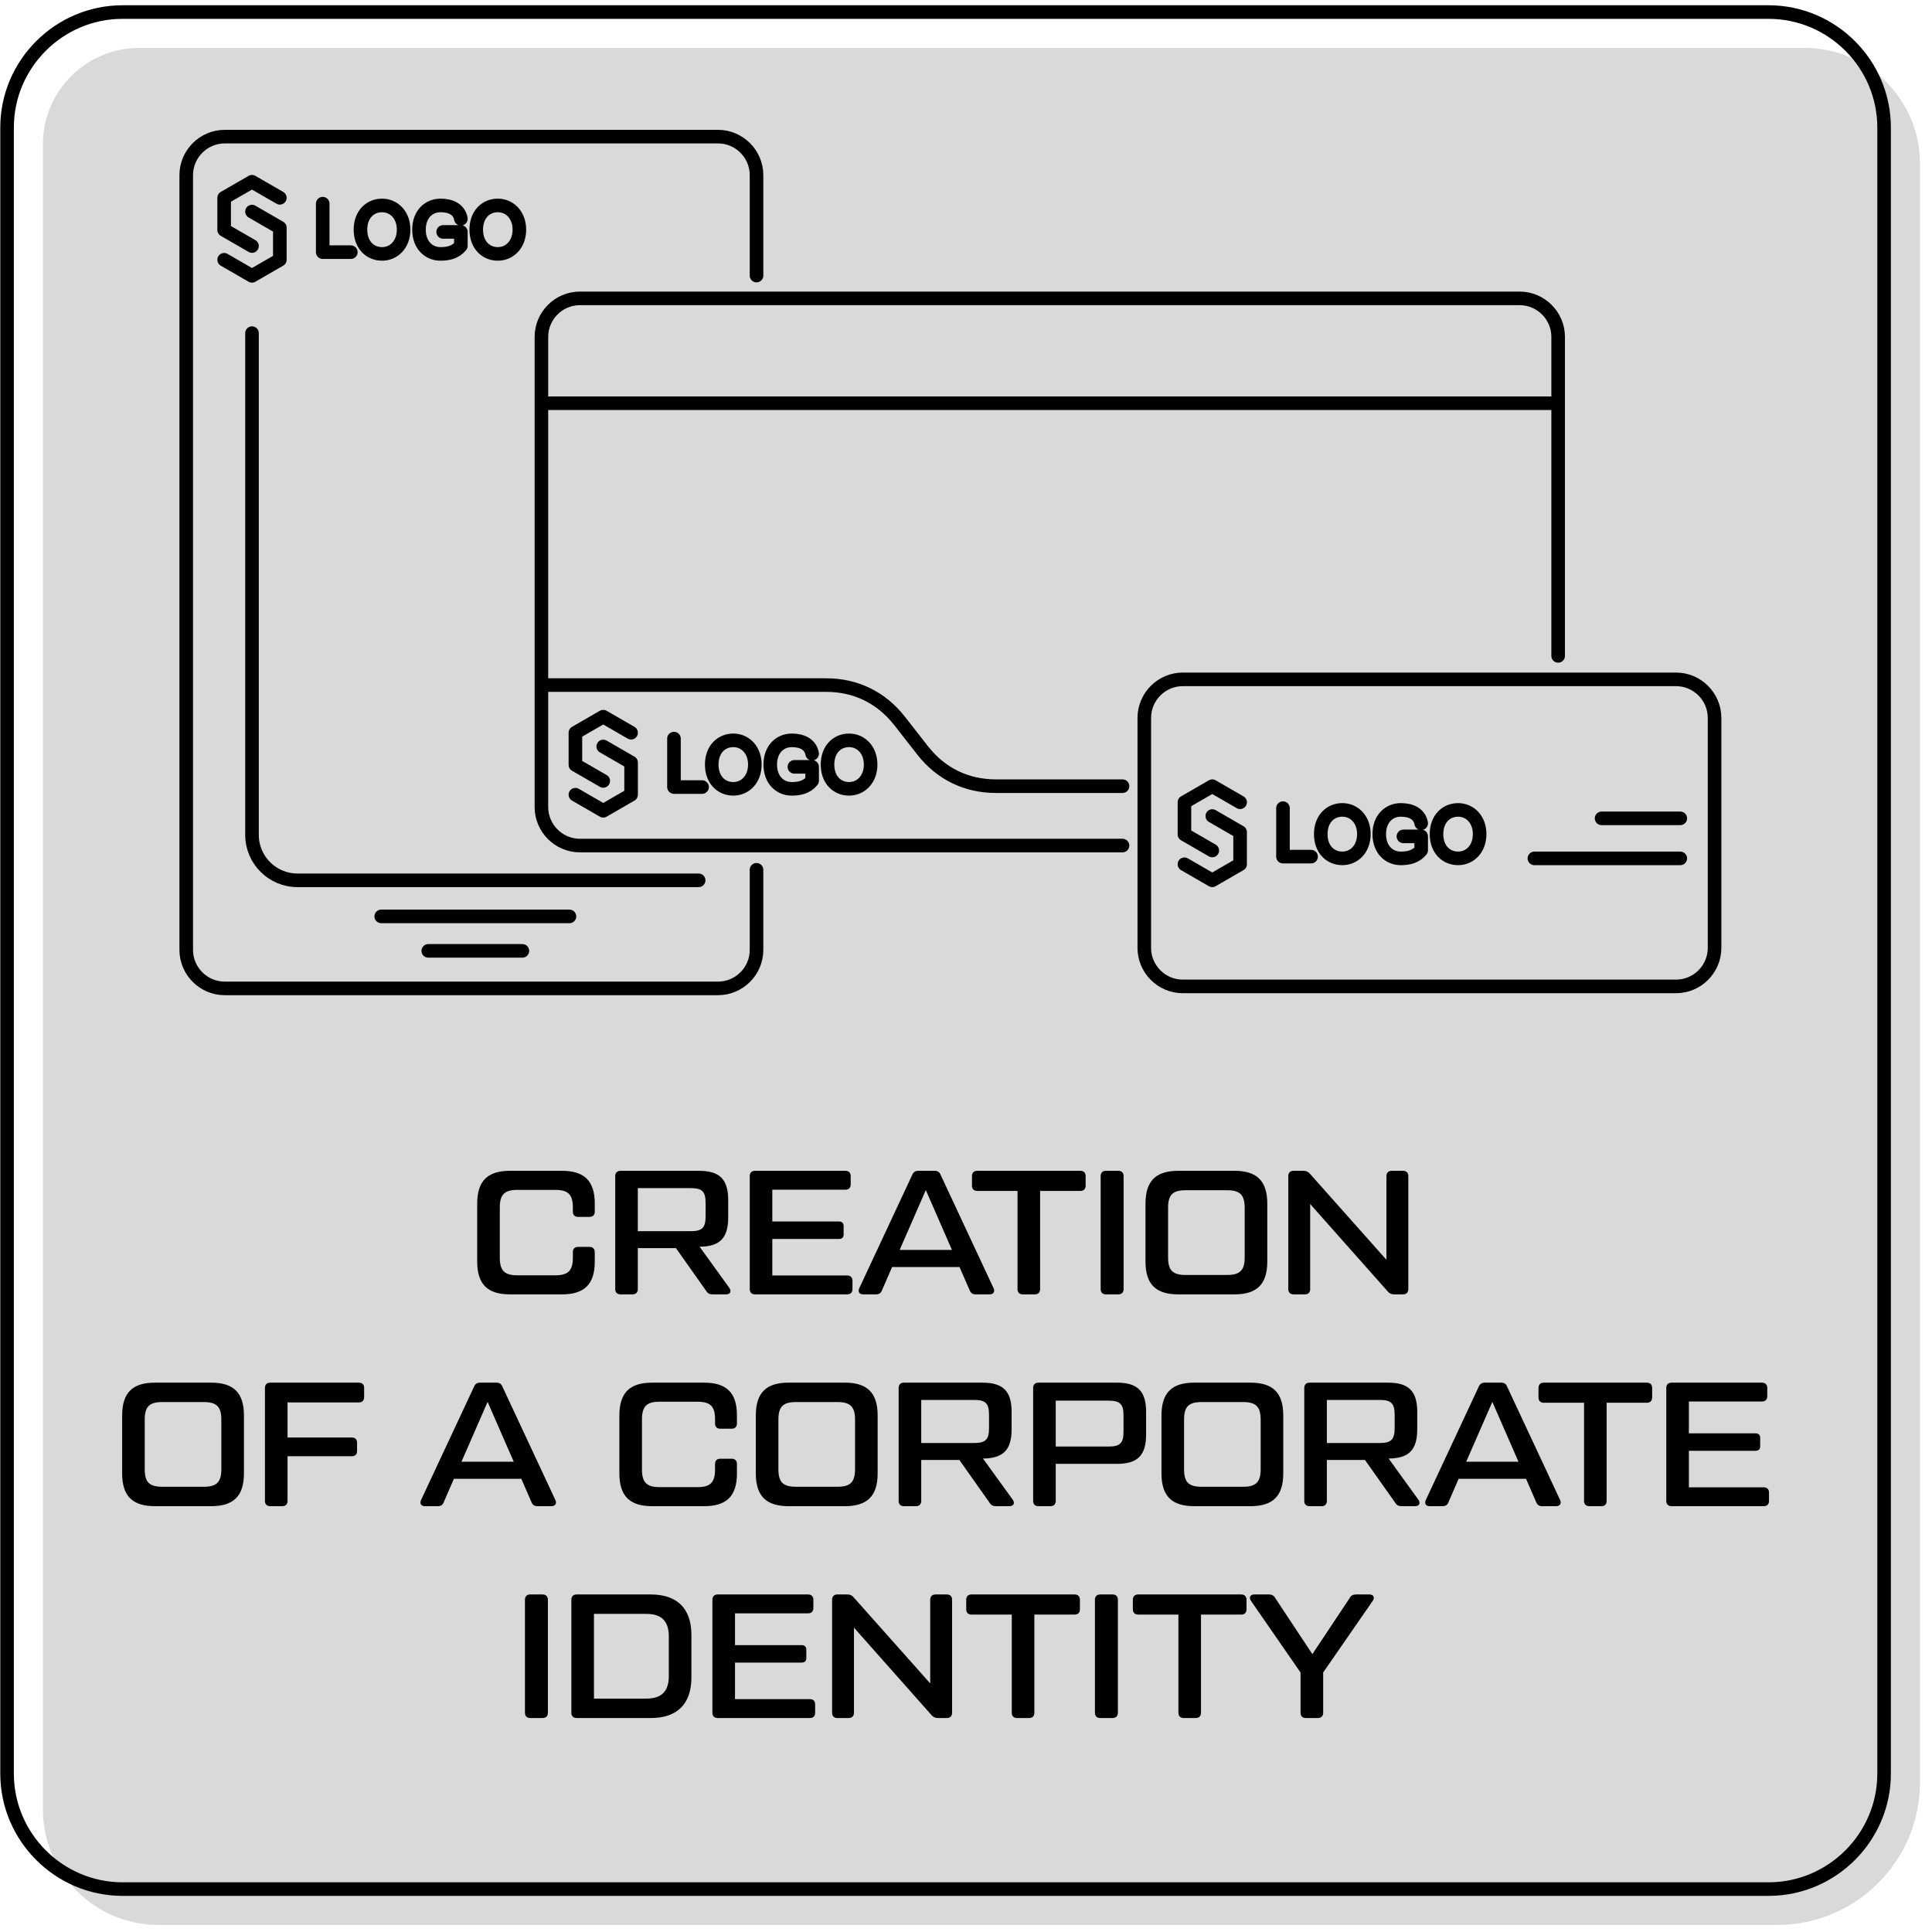<?xml version="1.0" encoding="UTF-8"?>
<!DOCTYPE svg PUBLIC "-//W3C//DTD SVG 1.1//EN" "http://www.w3.org/Graphics/SVG/1.1/DTD/svg11.dtd">
<!-- Creator: Corel DESIGNER 2020 (64-Bit) -->
<svg xmlns="http://www.w3.org/2000/svg" xml:space="preserve" width="596px" height="596px" version="1.1" style="shape-rendering:geometricPrecision; text-rendering:geometricPrecision; image-rendering:optimizeQuality; fill-rule:evenodd; clip-rule:evenodd"
viewBox="0 0 596 596"
 xmlns:xlink="http://www.w3.org/1999/xlink"
 xmlns:xodm="http://www.corel.com/coreldraw/odm/2003">
 <defs>
  <style type="text/css">
   <![CDATA[
    .str1 {stroke:black;stroke-width:4.19;stroke-linecap:round;stroke-linejoin:round;stroke-miterlimit:2.613}
    .str0 {stroke:black;stroke-width:4.19;stroke-linecap:round;stroke-linejoin:round;stroke-miterlimit:2.613}
    .fil1 {fill:none}
    .fil2 {fill:black;fill-rule:nonzero}
    .fil0 {fill:#B3B3B3;fill-opacity:0.502}
   ]]>
  </style>
 </defs>
 <g id="Layer_x0020_1">
  <g id="_1311266893808">
   <path class="fil0" d="M42.92 14.78l513.74 0c19.59,0 35.62,16.03 35.62,35.62l0 499.49c0,24.16 -19.77,43.93 -43.93,43.93l-499.49 0c-19.59,0 -35.62,-16.03 -35.62,-35.62l0 -513.74c0,-16.32 13.35,-29.68 29.68,-29.68z"/>
   <path class="fil1 str0" d="M37.8 3.72l507.8 0c19.59,0 35.62,16.03 35.62,35.62l0 507.8c0,19.59 -16.03,35.62 -35.62,35.62l-507.8 0c-19.59,0 -35.62,-16.03 -35.62,-35.62l0 -507.8c0,-19.59 16.03,-35.62 35.62,-35.62z"/>
   <path class="fil2" d="M157.34 399.3l16.01 0c6.91,0 10.13,-3.1 10.13,-10.13l0 -2.88c0,-1.04 -0.6,-1.64 -1.64,-1.64l-3.48 0c-1.09,0 -1.64,0.6 -1.64,1.64l0 1.68c0,4.03 -1.47,5.45 -5.44,5.45l-11.65 0c-3.98,0 -5.45,-1.42 -5.45,-5.45l0 -15.46c0,-4.03 1.47,-5.44 5.45,-5.44l11.65 0c3.97,0 5.44,1.41 5.44,5.39l0 1.3c0,1.04 0.55,1.64 1.64,1.64l3.48 0c1.04,0 1.64,-0.6 1.64,-1.64l0 -2.45c0,-7.02 -3.22,-10.13 -10.13,-10.13l-16.01 0c-6.92,0 -10.13,3.11 -10.13,10.13l0 17.86c0,7.03 3.21,10.13 10.13,10.13zm67.68 -1.96l-9.2 -12.74c6.21,-0.06 8.82,-2.61 8.82,-9.04l0 -5.34c0,-6.48 -2.67,-9.04 -9.04,-9.04l-24.17 0c-1.04,0 -1.64,0.6 -1.64,1.64l0 34.85c0,1.03 0.6,1.63 1.64,1.63l3.7 0c1.03,0 1.63,-0.6 1.63,-1.63l0 -12.64 11.76 0 9.32 13.18c0.43,0.76 1.08,1.09 1.96,1.09l4.13 0c1.31,0 1.8,-0.87 1.09,-1.96zm-28.26 -30.82l16.28 0c3.54,0 4.63,1.03 4.63,4.57l0 4.14c0,3.54 -1.09,4.58 -4.63,4.58l-16.28 0 0 -13.29zm64.58 26.95l-23.09 0 0 -11.27 20.59 0c0.92,0 1.41,-0.49 1.41,-1.41l0 -2.56c0,-0.87 -0.49,-1.42 -1.41,-1.42l-20.59 0 0 -9.8 22.55 0c1.03,0 1.63,-0.6 1.63,-1.63l0 -2.56c0,-1.04 -0.6,-1.64 -1.63,-1.64l-27.88 0c-1.04,0 -1.63,0.6 -1.63,1.64l0 34.85c0,1.03 0.59,1.63 1.63,1.63l28.42 0c1.04,0 1.64,-0.6 1.64,-1.63l0 -2.56c0,-1.04 -0.6,-1.64 -1.64,-1.64zm45.17 3.93l-16.33 -34.96c-0.33,-0.87 -0.93,-1.26 -1.86,-1.26l-5.01 0c-0.98,0 -1.52,0.39 -1.9,1.26l-16.34 34.96c-0.49,1.08 0,1.9 1.26,1.9l3.92 0c0.92,0 1.52,-0.38 1.85,-1.31l3.1 -7.13 20.8 0 3.11 7.13c0.32,0.88 0.92,1.31 1.85,1.31l4.3 0c1.2,0 1.74,-0.82 1.25,-1.9zm-28.97 -11.82l8.06 -18.46 8.06 18.46 -16.12 0zm55.73 -24.4l-31.8 0c-1.03,0 -1.63,0.6 -1.63,1.64l0 2.94c0,1.03 0.6,1.63 1.63,1.63l12.42 0 0 30.28c0,1.03 0.6,1.63 1.63,1.63l3.71 0c1.03,0 1.63,-0.6 1.63,-1.63l0 -30.28 12.41 0c1.04,0 1.64,-0.6 1.64,-1.63l0 -2.94c0,-1.04 -0.6,-1.64 -1.64,-1.64zm6.27 1.64l0 34.85c0,1.03 0.6,1.63 1.63,1.63l3.81 0c1.04,0 1.64,-0.6 1.64,-1.63l0 -34.85c0,-1.04 -0.6,-1.64 -1.64,-1.64l-3.81 0c-1.03,0 -1.63,0.6 -1.63,1.64zm23.96 36.48l17.31 0c6.92,0 10.13,-3.1 10.13,-10.13l0 -17.86c0,-7.02 -3.21,-10.13 -10.13,-10.13l-17.31 0c-6.92,0 -10.13,3.11 -10.13,10.13l0 17.86c0,7.03 3.21,10.13 10.13,10.13zm2.28 -5.99c-4.03,0 -5.44,-1.41 -5.44,-5.44l0 -15.25c0,-4.03 1.41,-5.45 5.44,-5.45l12.74 0c3.98,0 5.45,1.42 5.45,5.45l0 15.25c0,4.03 -1.47,5.44 -5.45,5.44l-12.74 0zm33.27 5.99l3.49 0c1.03,0 1.63,-0.6 1.63,-1.63l0 -26.25 23.91 26.95c0.54,0.66 1.2,0.93 2.01,0.93l2.72 0c1.04,0 1.64,-0.6 1.64,-1.63l0 -34.85c0,-1.04 -0.6,-1.64 -1.64,-1.64l-3.48 0c-1.03,0 -1.63,0.6 -1.63,1.64l0 25.81 -23.58 -26.52c-0.55,-0.65 -1.14,-0.93 -2.02,-0.93l-3.05 0c-1.03,0 -1.63,0.6 -1.63,1.64l0 34.85c0,1.03 0.6,1.63 1.63,1.63zm-351.24 65.34l17.31 0c6.92,0 10.13,-3.1 10.13,-10.12l0 -17.86c0,-7.03 -3.21,-10.13 -10.13,-10.13l-17.31 0c-6.92,0 -10.13,3.1 -10.13,10.13l0 17.86c0,7.02 3.21,10.12 10.13,10.12zm2.28 -5.99c-4.03,0 -5.44,-1.41 -5.44,-5.44l0 -15.25c0,-4.03 1.41,-5.44 5.44,-5.44l12.74 0c3.98,0 5.45,1.41 5.45,5.44l0 15.25c0,4.03 -1.47,5.44 -5.45,5.44l-12.74 0zm60.61 -32.12l-27.34 0c-1.03,0 -1.63,0.6 -1.63,1.63l0 34.85c0,1.04 0.6,1.63 1.63,1.63l3.71 0c1.03,0 1.63,-0.59 1.63,-1.63l0 -13.78 19.82 0c1.04,0 1.63,-0.54 1.63,-1.63l0 -2.5c0,-1.09 -0.59,-1.64 -1.63,-1.64l-19.82 0 0 -10.83 22 0c1.03,0 1.63,-0.6 1.63,-1.64l0 -2.83c0,-1.03 -0.6,-1.63 -1.63,-1.63zm60.63 36.21l-16.33 -34.96c-0.33,-0.87 -0.93,-1.25 -1.86,-1.25l-5 0c-0.98,0 -1.53,0.38 -1.91,1.25l-16.34 34.96c-0.49,1.09 0,1.9 1.26,1.9l3.92 0c0.92,0 1.52,-0.38 1.85,-1.3l3.1 -7.14 20.8 0 3.11 7.14c0.32,0.87 0.92,1.3 1.85,1.3l4.3 0c1.2,0 1.74,-0.81 1.25,-1.9zm-28.97 -11.82l8.06 -18.46 8.06 18.46 -16.12 0zm58.84 13.72l16.01 0c6.91,0 10.13,-3.1 10.13,-10.12l0 -2.89c0,-1.04 -0.6,-1.63 -1.64,-1.63l-3.48 0c-1.09,0 -1.64,0.59 -1.64,1.63l0 1.69c0,4.03 -1.47,5.44 -5.44,5.44l-11.65 0c-3.98,0 -5.45,-1.41 -5.45,-5.44l0 -15.47c0,-4.03 1.47,-5.44 5.45,-5.44l11.65 0c3.97,0 5.44,1.41 5.44,5.39l0 1.31c0,1.03 0.55,1.63 1.64,1.63l3.48 0c1.04,0 1.64,-0.6 1.64,-1.63l0 -2.45c0,-7.03 -3.22,-10.13 -10.13,-10.13l-16.01 0c-6.92,0 -10.13,3.1 -10.13,10.13l0 17.86c0,7.02 3.21,10.12 10.13,10.12zm42.09 0l17.32 0c6.91,0 10.13,-3.1 10.13,-10.12l0 -17.86c0,-7.03 -3.22,-10.13 -10.13,-10.13l-17.32 0c-6.91,0 -10.13,3.1 -10.13,10.13l0 17.86c0,7.02 3.22,10.12 10.13,10.12zm2.29 -5.99c-4.03,0 -5.45,-1.41 -5.45,-5.44l0 -15.25c0,-4.03 1.42,-5.44 5.45,-5.44l12.74 0c3.98,0 5.45,1.41 5.45,5.44l0 15.25c0,4.03 -1.47,5.44 -5.45,5.44l-12.74 0zm66.87 4.03l-9.21 -12.74c6.21,-0.05 8.83,-2.61 8.83,-9.04l0 -5.33c0,-6.48 -2.67,-9.04 -9.04,-9.04l-24.18 0c-1.03,0 -1.63,0.6 -1.63,1.63l0 34.85c0,1.04 0.6,1.63 1.63,1.63l3.7 0c1.04,0 1.64,-0.59 1.64,-1.63l0 -12.63 11.76 0 9.31 13.17c0.43,0.77 1.09,1.09 1.96,1.09l4.14 0c1.31,0 1.79,-0.87 1.09,-1.96zm-28.26 -30.82l16.28 0c3.54,0 4.63,1.04 4.63,4.58l0 4.14c0,3.54 -1.09,4.57 -4.63,4.57l-16.28 0 0 -13.29zm36.15 32.78l3.71 0c1.03,0 1.63,-0.59 1.63,-1.63l0 -11.43 18.84 0c6.37,0 9.04,-2.56 9.04,-9.04l0 -6.97c0,-6.48 -2.67,-9.04 -9.04,-9.04l-24.18 0c-1.03,0 -1.63,0.6 -1.63,1.63l0 34.85c0,1.04 0.6,1.63 1.63,1.63zm5.34 -18.4l0 -14.16 16.28 0c3.54,0 4.63,1.04 4.63,4.58l0 5.01c0,3.53 -1.09,4.57 -4.63,4.57l-16.28 0zm42.74 18.4l17.32 0c6.92,0 10.13,-3.1 10.13,-10.12l0 -17.86c0,-7.03 -3.21,-10.13 -10.13,-10.13l-17.32 0c-6.91,0 -10.12,3.1 -10.12,10.13l0 17.86c0,7.02 3.21,10.12 10.12,10.12zm2.29 -5.99c-4.03,0 -5.44,-1.41 -5.44,-5.44l0 -15.25c0,-4.03 1.41,-5.44 5.44,-5.44l12.74 0c3.98,0 5.45,1.41 5.45,5.44l0 15.25c0,4.03 -1.47,5.44 -5.45,5.44l-12.74 0zm66.87 4.03l-9.2 -12.74c6.2,-0.05 8.82,-2.61 8.82,-9.04l0 -5.33c0,-6.48 -2.67,-9.04 -9.04,-9.04l-24.18 0c-1.03,0 -1.63,0.6 -1.63,1.63l0 34.85c0,1.04 0.6,1.63 1.63,1.63l3.71 0c1.03,0 1.63,-0.59 1.63,-1.63l0 -12.63 11.76 0 9.31 13.17c0.44,0.77 1.09,1.09 1.96,1.09l4.14 0c1.31,0 1.8,-0.87 1.09,-1.96zm-28.26 -30.82l16.28 0c3.54,0 4.63,1.04 4.63,4.58l0 4.14c0,3.54 -1.09,4.57 -4.63,4.57l-16.28 0 0 -13.29zm71.96 30.88l-16.34 -34.96c-0.32,-0.87 -0.92,-1.25 -1.85,-1.25l-5.01 0c-0.98,0 -1.52,0.38 -1.91,1.25l-16.33 34.96c-0.49,1.09 0,1.9 1.25,1.9l3.92 0c0.93,0 1.53,-0.38 1.85,-1.3l3.11 -7.14 20.8 0 3.1 7.14c0.33,0.87 0.93,1.3 1.85,1.3l4.31 0c1.19,0 1.74,-0.81 1.25,-1.9zm-28.97 -11.82l8.06 -18.46 8.06 18.46 -16.12 0zm55.73 -24.39l-31.8 0c-1.03,0 -1.63,0.6 -1.63,1.63l0 2.94c0,1.04 0.6,1.63 1.63,1.63l12.42 0 0 30.28c0,1.04 0.59,1.63 1.63,1.63l3.7 0c1.04,0 1.64,-0.59 1.64,-1.63l0 -30.28 12.41 0c1.04,0 1.63,-0.59 1.63,-1.63l0 -2.94c0,-1.03 -0.59,-1.63 -1.63,-1.63zm36.05 32.29l-23.09 0 0 -11.27 20.58 0c0.93,0 1.42,-0.49 1.42,-1.42l0 -2.56c0,-0.87 -0.49,-1.41 -1.42,-1.41l-20.58 0 0 -9.81 22.54 0c1.04,0 1.64,-0.6 1.64,-1.63l0 -2.56c0,-1.03 -0.6,-1.63 -1.64,-1.63l-27.87 0c-1.04,0 -1.64,0.6 -1.64,1.63l0 34.85c0,1.04 0.6,1.63 1.64,1.63l28.42 0c1.03,0 1.63,-0.59 1.63,-1.63l0 -2.56c0,-1.03 -0.6,-1.63 -1.63,-1.63zm-382.15 34.68l0 34.85c0,1.04 0.6,1.64 1.63,1.64l3.82 0c1.03,0 1.63,-0.6 1.63,-1.64l0 -34.85c0,-1.03 -0.6,-1.63 -1.63,-1.63l-3.82 0c-1.03,0 -1.63,0.6 -1.63,1.63zm15.95 36.49l22.87 0c8.12,0 12.53,-4.31 12.53,-12.53l0 -13.07c0,-8.22 -4.41,-12.52 -12.53,-12.52l-22.87 0c-1.03,0 -1.63,0.6 -1.63,1.63l0 34.85c0,1.04 0.6,1.64 1.63,1.64zm5.34 -5.99l0 -26.14 16.12 0c4.74,0 6.97,2.23 6.97,6.97l0 12.2c0,4.73 -2.23,6.97 -6.97,6.97l-16.12 0zm66.6 0.16l-23.09 0 0 -11.27 20.58 0c0.93,0 1.42,-0.49 1.42,-1.42l0 -2.56c0,-0.87 -0.49,-1.41 -1.42,-1.41l-20.58 0 0 -9.8 22.54 0c1.04,0 1.63,-0.6 1.63,-1.64l0 -2.56c0,-1.03 -0.59,-1.63 -1.63,-1.63l-27.88 0c-1.03,0 -1.63,0.6 -1.63,1.63l0 34.85c0,1.04 0.6,1.64 1.63,1.64l28.43 0c1.03,0 1.63,-0.6 1.63,-1.64l0 -2.56c0,-1.03 -0.6,-1.63 -1.63,-1.63zm8.49 5.83l3.49 0c1.03,0 1.63,-0.6 1.63,-1.64l0 -26.24 23.9 26.95c0.55,0.66 1.2,0.93 2.02,0.93l2.72 0c1.04,0 1.63,-0.6 1.63,-1.64l0 -34.85c0,-1.03 -0.59,-1.63 -1.63,-1.63l-3.48 0c-1.04,0 -1.64,0.6 -1.64,1.63l0 25.81 -23.58 -26.51c-0.54,-0.66 -1.14,-0.93 -2.01,-0.93l-3.05 0c-1.03,0 -1.63,0.6 -1.63,1.63l0 34.85c0,1.04 0.6,1.64 1.63,1.64zm73.18 -38.12l-31.8 0c-1.03,0 -1.63,0.6 -1.63,1.63l0 2.94c0,1.04 0.6,1.64 1.63,1.64l12.42 0 0 30.27c0,1.04 0.6,1.64 1.63,1.64l3.71 0c1.03,0 1.63,-0.6 1.63,-1.64l0 -30.27 12.41 0c1.04,0 1.64,-0.6 1.64,-1.64l0 -2.94c0,-1.03 -0.6,-1.63 -1.64,-1.63zm6.27 1.63l0 34.85c0,1.04 0.6,1.64 1.63,1.64l3.81 0c1.04,0 1.64,-0.6 1.64,-1.64l0 -34.85c0,-1.03 -0.6,-1.63 -1.64,-1.63l-3.81 0c-1.03,0 -1.63,0.6 -1.63,1.63zm45.14 -1.63l-31.8 0c-1.04,0 -1.64,0.6 -1.64,1.63l0 2.94c0,1.04 0.6,1.64 1.64,1.64l12.41 0 0 30.27c0,1.04 0.6,1.64 1.64,1.64l3.7 0c1.03,0 1.63,-0.6 1.63,-1.64l0 -30.27 12.42 0c1.03,0 1.63,-0.6 1.63,-1.64l0 -2.94c0,-1.03 -0.6,-1.63 -1.63,-1.63zm39.48 0l-4.09 0c-0.87,0 -1.58,0.33 -1.96,1.14l-11.49 17.27 -11.43 -17.27c-0.44,-0.81 -1.09,-1.14 -1.96,-1.14l-4.47 0c-1.3,0 -1.79,0.87 -1.09,1.96l15.3 22.11 0 12.41c0,1.04 0.6,1.64 1.64,1.64l3.7 0c1.04,0 1.64,-0.6 1.64,-1.64l0 -12.41 15.3 -22.11c0.7,-1.09 0.21,-1.96 -1.09,-1.96z"/>
   <path class="fil1 str1" d="M233.38 268.32l0 24.72c0,6.53 -5.35,11.87 -11.87,11.87l-152.18 0c-6.53,0 -11.88,-5.34 -11.88,-11.87l0 -239.01c0,-6.53 5.35,-11.88 11.88,-11.88l152.18 0c6.53,0 11.87,5.35 11.87,11.88l0 30.98m-101.26 208.32l29.03 0m332.92 -40.88l24.28 0m-400.74 30.25l58.06 0m297.68 -17.9l45 0m-440.61 -162.03l0 154.79c0,7.72 6.3,14.01 14.02,14.01l123.77 0m-48.5 -60.23l87.83 0c9.14,0 17,3.84 22.64,11.04l7.13 9.12c5.63,7.2 13.5,11.03 22.64,11.03l39.02 0m-179.26 -118.14l313.65 0m-115.29 142.22l8.59 4.96 8.58 -4.96 0 -9.91 -8.58 -4.96m-196.47 -6.58l8.59 4.96 8.59 -4.96 0 -9.92 -8.59 -4.96m-116.95 -150.14l8.59 4.96 8.59 -4.96 0 -9.91 -8.59 -4.96m296.24 197.1l-8.59 -4.96 0 -9.92 8.59 -4.96 8.58 4.96m-196.46 -6.58l-8.59 -4.96 0 -9.91 8.59 -4.96 8.59 4.96m-116.95 -150.14l-8.59 -4.96 0 -9.92 8.59 -4.95 8.59 4.95m309.46 203.24l8.67 0m33.96 -10.29c-0.53,-2.86 -3.02,-4.12 -6.28,-4.12 -3.67,0 -6.65,2.77 -6.65,7.47 0,4.71 2.98,7.48 6.65,7.48 2.32,0 4.62,-0.46 6.28,-2.5l0 -4.28 -5.48 0m-37.15 6.24l0 -14.96m-187.87 -6.5l8.67 0m33.95 -10.29c-0.53,-2.85 -3.02,-4.12 -6.27,-4.12 -3.68,0 -6.65,2.78 -6.65,7.48 0,4.7 2.97,7.48 6.65,7.48 2.31,0 4.61,-0.47 6.27,-2.5l0 -4.28 -5.47 0m-37.15 6.23l0 -14.95m-108.36 -150.06l8.67 0m33.95 -10.29c-0.53,-2.86 -3.02,-4.12 -6.27,-4.12 -3.67,0 -6.65,2.77 -6.65,7.47 0,4.71 2.98,7.48 6.65,7.48 2.32,0 4.61,-0.46 6.27,-2.5l0 -4.28 -5.47 0m-37.15 6.24l0 -14.96m429.37 229.6c0,6.53 -5.34,11.87 -11.87,11.87l-152.18 0c-6.53,0 -11.87,-5.34 -11.87,-11.87l0 -70.97c0,-6.53 5.34,-11.88 11.87,-11.88l152.18 0c6.53,0 11.87,5.35 11.87,11.88l0 70.97m-182.64 -31.58l-167.39 0c-6.52,0 -11.87,-5.34 -11.87,-11.87l0 -145.06c0,-6.53 5.34,-11.87 11.87,-11.87l289.9 0c6.54,0 11.88,5.34 11.88,11.87l0 98.42m-362.81 -124.01c3.67,0 6.65,-2.95 6.65,-7.48 0,-4.52 -2.98,-7.47 -6.65,-7.47 -3.68,0 -6.66,2.77 -6.66,7.47 0,4.71 2.98,7.48 6.66,7.48zm296.23 186.47c3.67,0 6.65,-2.95 6.65,-7.48 0,-4.52 -2.98,-7.47 -6.65,-7.47 -3.67,0 -6.65,2.77 -6.65,7.47 0,4.71 2.98,7.48 6.65,7.48zm35.71 0c3.68,0 6.65,-2.95 6.65,-7.48 0,-4.52 -2.97,-7.47 -6.65,-7.47 -3.67,0 -6.65,2.77 -6.65,7.47 0,4.71 2.98,7.48 6.65,7.48zm-223.59 -21.45c3.68,0 6.65,-2.96 6.65,-7.48 0,-4.53 -2.97,-7.48 -6.65,-7.48 -3.67,0 -6.65,2.78 -6.65,7.48 0,4.7 2.98,7.48 6.65,7.48zm35.72 0c3.67,0 6.65,-2.96 6.65,-7.48 0,-4.53 -2.98,-7.48 -6.65,-7.48 -3.68,0 -6.65,2.78 -6.65,7.48 0,4.7 2.97,7.48 6.65,7.48zm-108.36 -165.02c3.67,0 6.65,-2.95 6.65,-7.48 0,-4.52 -2.98,-7.47 -6.65,-7.47 -3.67,0 -6.65,2.77 -6.65,7.47 0,4.71 2.98,7.48 6.65,7.48z"/>
  </g>
 </g>
</svg>
